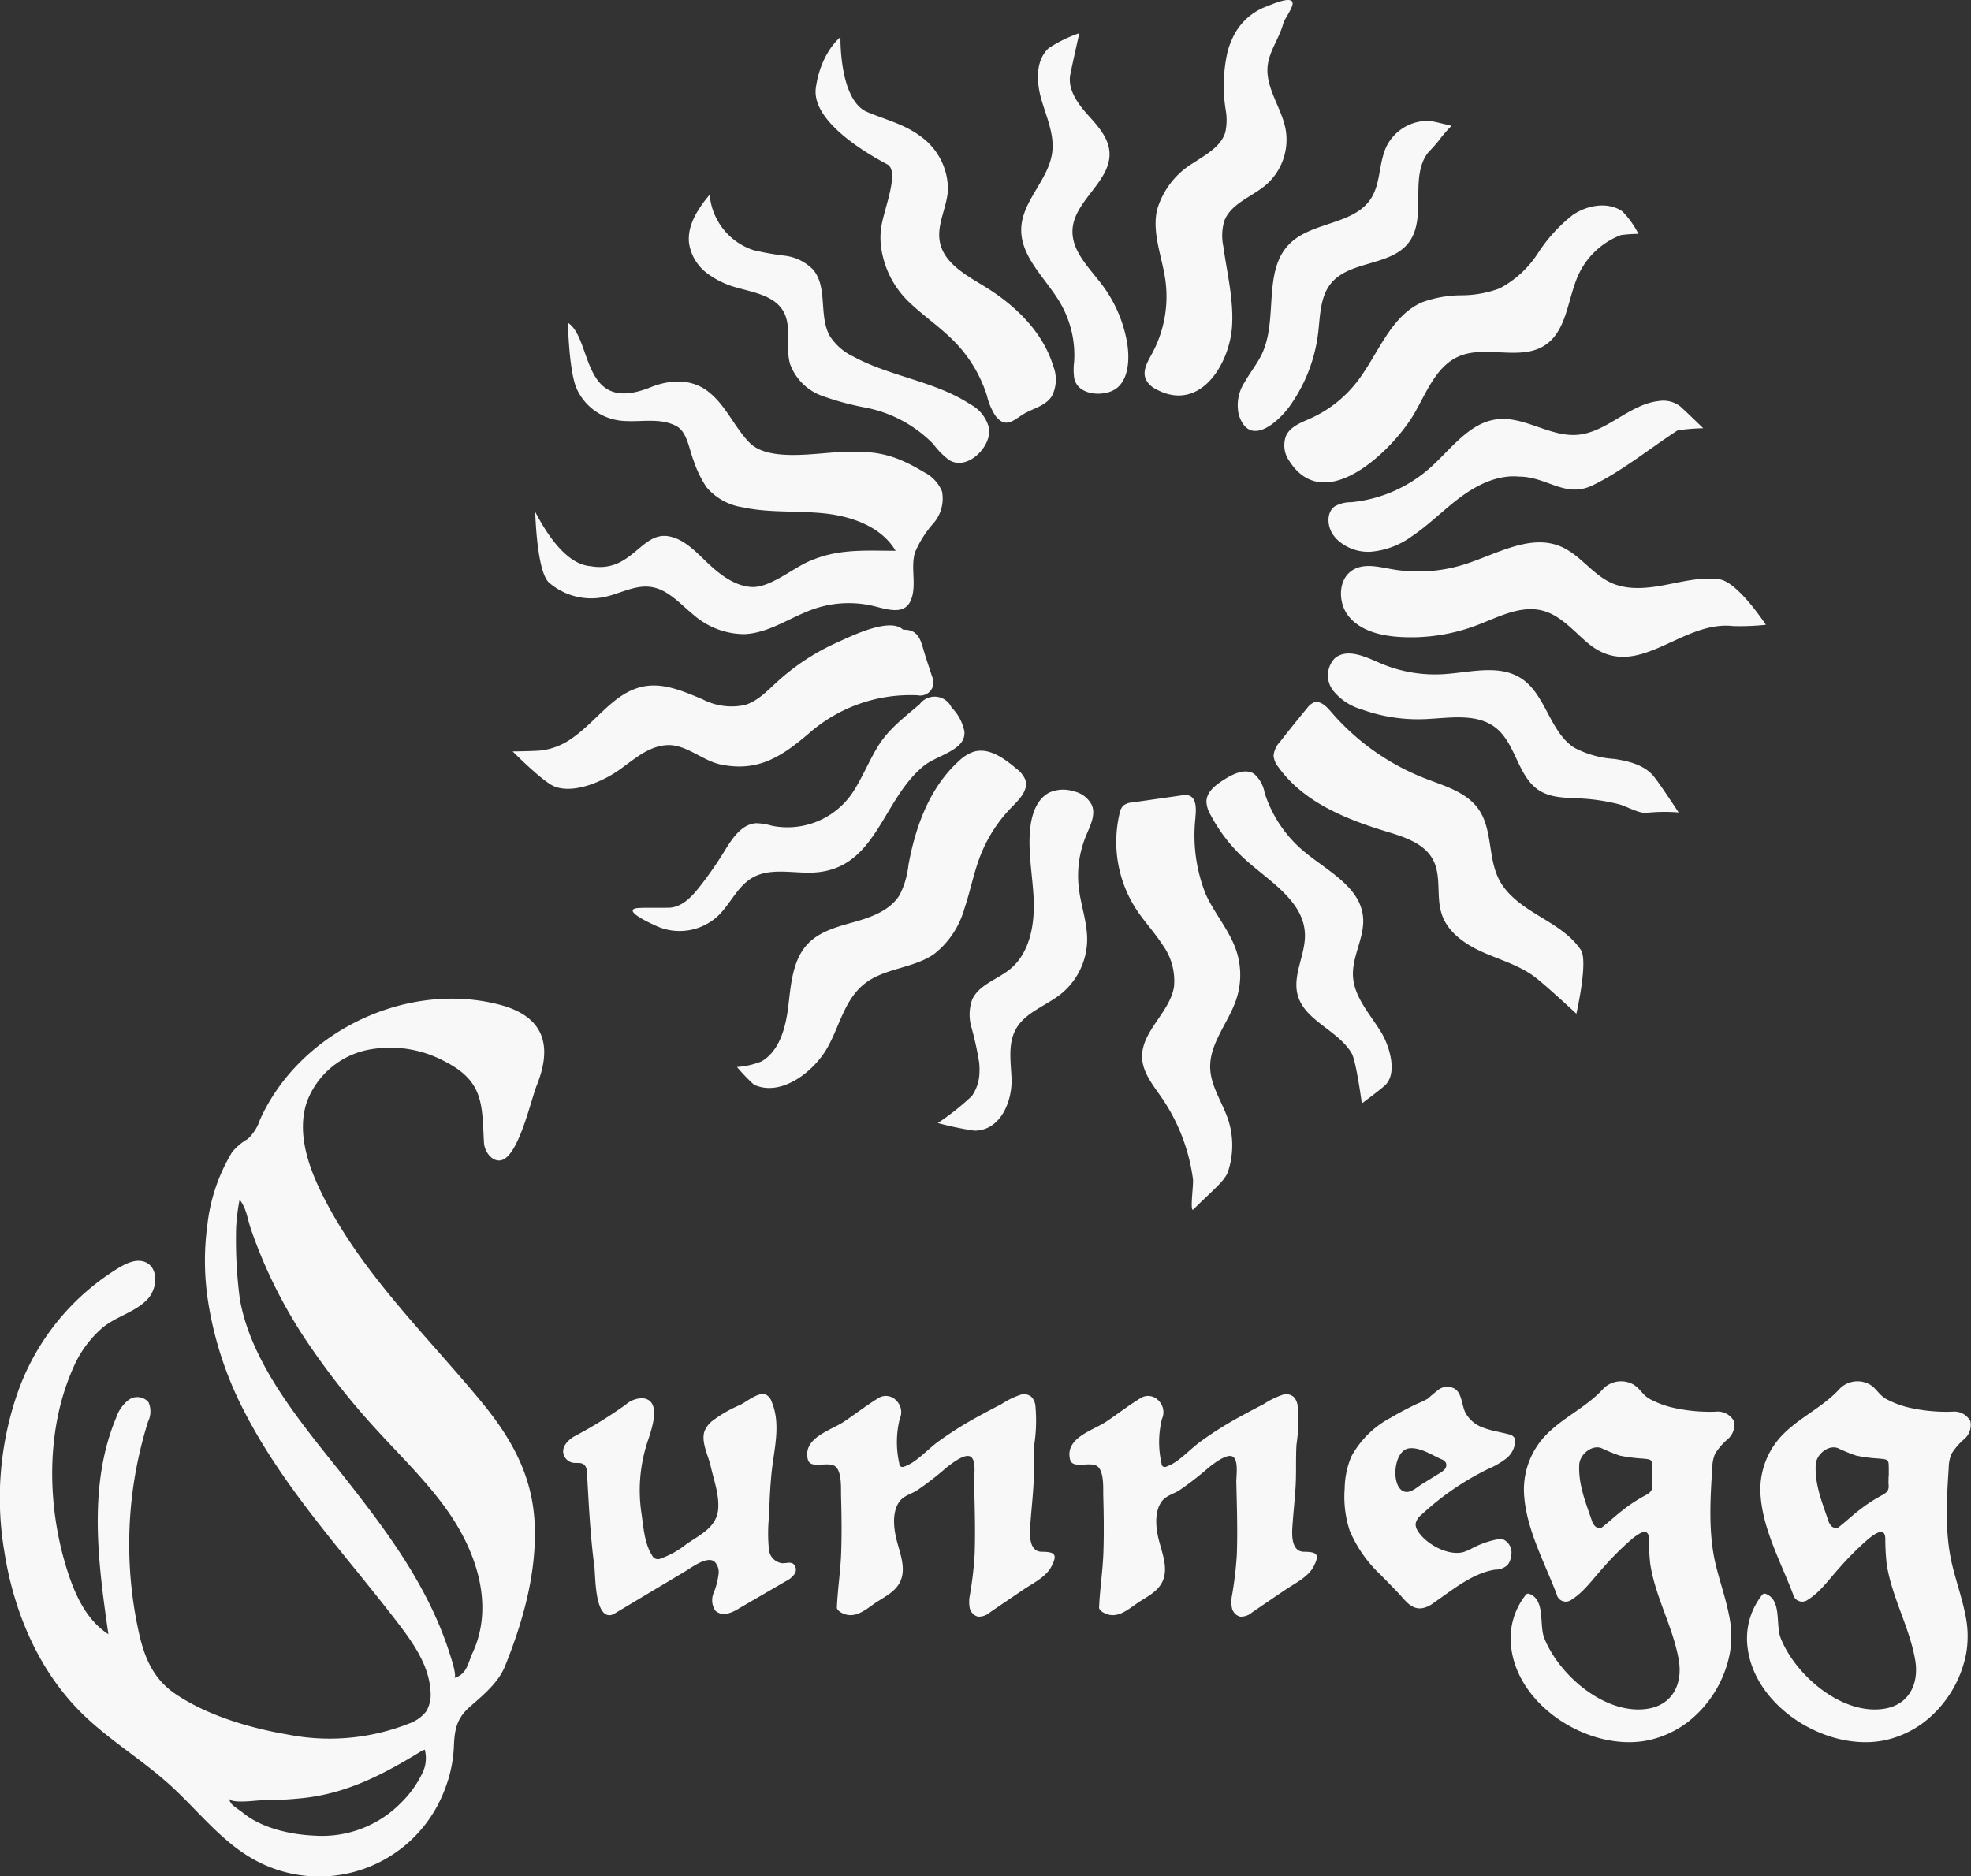 <svg id="Ebene_1" data-name="Ebene 1" xmlns="http://www.w3.org/2000/svg" width="250" height="238" viewBox="0 0 250 238"><rect x="0" y="0" width="250" height="238" fill="#333333" stroke="none"/><defs><style>.cls-1{fill:#f9f8f8;}</style></defs><path class="cls-1" d="M132.147,196.866c-1.554-.006-1.556-1.962-1.485-3.079.108-1.712.308-3.474.413-5.21.108-1.77.004-3.544.114-5.313a20.404,20.404,0,0,0,.14-4.948,1.957,1.957,0,0,0-.49-1.091,1.476,1.476,0,0,0-1.274-.319,10.476,10.476,0,0,0-2.551,1.234c-.925.478-1.846.959-2.759,1.461a46.161,46.161,0,0,0-5.281,3.309c-.988.732-1.841,1.622-2.83,2.349a5.746,5.746,0,0,1-1.406.782.54.54,0,0,1-.503.004.571.571,0,0,1-.173-.401,12.222,12.222,0,0,1,.058-5.625,2.057,2.057,0,0,0-.417-2.318,1.79,1.79,0,0,0-2.351-.294c-1.487.912-2.861,1.988-4.311,2.958-1.661,1.109-5.131,2.008-4.604,4.661a.983.983,0,0,0,.261.544.957.957,0,0,0,.484.211c.81.155,1.723-.161,2.509.114,1.142.401.96,2.901.987,3.854.068,2.395.099,4.793.018,7.188-.078,2.352-.451,4.675-.547,7.021-.007.192.271.463.482.585,1.662.971,3.007-.216,4.309-1.121,1.147-.797,2.59-1.416,3.23-2.744.823-1.708-.059-3.711-.47-5.411-.352-1.455-.55-3.368.322-4.684.518-.782,1.403-.993,2.183-1.431a38.525,38.525,0,0,0,3.891-3.013c.566-.418,2.346-1.876,3.076-1.298.684.543.363,2.456.382,3.21.032,1.297.069,2.592.093,3.887.031,1.768.038,3.538-.025,5.306a46.585,46.585,0,0,1-.599,5.096,4.283,4.283,0,0,0-.029,1.626,1.453,1.453,0,0,0,1.054,1.131,2.151,2.151,0,0,0,1.509-.538q2.115-1.446,4.236-2.881c1.203-.816,2.861-1.591,3.565-2.936.786-1.504.501-1.87-1.206-1.876m33.253,0c-1.553-.006-1.554-1.962-1.484-3.079.108-1.712.307-3.474.413-5.21.106-1.77.003-3.544.114-5.313a20.477,20.477,0,0,0,.139-4.948,1.947,1.947,0,0,0-.49-1.091,1.475,1.475,0,0,0-1.274-.319,10.502,10.502,0,0,0-2.551,1.234c-.925.478-1.846.959-2.758,1.461a45.905,45.905,0,0,0-5.281,3.309c-.988.732-1.842,1.622-2.83,2.349a5.773,5.773,0,0,1-1.405.782.543.543,0,0,1-.504.004.57.57,0,0,1-.171-.401,12.202,12.202,0,0,1,.056-5.625,2.057,2.057,0,0,0-.416-2.318,1.79,1.79,0,0,0-2.351-.294c-1.487.912-2.863,1.988-4.312,2.958-1.659,1.109-5.129,2.008-4.604,4.661a.975.975,0,0,0,.263.544.952.952,0,0,0,.482.211c.81.155,1.724-.161,2.509.114,1.142.401.962,2.901.988,3.854.066,2.395.097,4.793.018,7.188-.08,2.352-.453,4.675-.549,7.021-.007.192.271.463.482.585,1.662.971,3.009-.216,4.311-1.121,1.147-.797,2.59-1.416,3.228-2.744.823-1.708-.058-3.711-.469-5.411-.352-1.455-.552-3.368.32-4.684.518-.782,1.403-.993,2.183-1.431a38.377,38.377,0,0,0,3.892-3.013c.565-.418,2.345-1.876,3.076-1.298.683.543.363,2.456.382,3.21.032,1.297.068,2.592.091,3.887.031,1.768.038,3.538-.024,5.306a46.955,46.955,0,0,1-.6,5.096,4.253,4.253,0,0,0-.028,1.626,1.448,1.448,0,0,0,1.054,1.131,2.15,2.15,0,0,0,1.507-.538q2.115-1.446,4.237-2.881c1.202-.816,2.861-1.591,3.565-2.936.786-1.504.5-1.87-1.208-1.876m12.97-7.589c-2.018-.124-1.776-5.293.37-5.538,1.352-.155,2.858.84,4.042,1.372a1.156,1.156,0,0,1,.603.455.78.78,0,0,1-.121.798,2.293,2.293,0,0,1-.658.529q-1.113.687-2.223,1.372c-.55.34-1.288,1.033-1.975,1.013a.358.358,0,0,1-.04-.001m12.402,6.078a1.557,1.557,0,0,0-.724-.075,3.989,3.989,0,0,0-.525.095,11.925,11.925,0,0,0-2.675.979,6.788,6.788,0,0,1-1.221.548c-1.954.547-4.84-1.048-5.831-2.732a1.466,1.466,0,0,1-.242-.874,1.897,1.897,0,0,1,.718-1.109,34.815,34.815,0,0,1,8.507-5.841,10.508,10.508,0,0,0,2.237-1.291,2.963,2.963,0,0,0,1.158-2.225.918.918,0,0,0-.094-.43,1.123,1.123,0,0,0-.743-.445c-1.028-.272-2.091-.418-3.087-.788a4.13,4.13,0,0,1-2.4-1.977c-.478-1.033-.413-2.442-1.382-3.034a1.942,1.942,0,0,0-1.879.052,17.87,17.87,0,0,0-1.494,1.239,12.983,12.983,0,0,1-1.441.679c-1.097.54-2.192,1.094-3.242,1.725a12.086,12.086,0,0,0-5.016,4.935,10.835,10.835,0,0,0-.841,4.033,13.791,13.791,0,0,0,.637,5.365,16.48,16.48,0,0,0,3.954,5.639c.802.832,1.628,1.641,2.411,2.493.751.815,1.435,1.801,2.686,1.73a3.23,3.23,0,0,0,1.578-.686c2.37-1.619,4.889-3.764,7.809-4.227a2.257,2.257,0,0,0,1.606-.615,2.286,2.286,0,0,0,.442-1.189,1.839,1.839,0,0,0-.907-1.974m18.788-6.934c.065.707-.314.996-.903,1.305a19.7,19.7,0,0,0-2.712,1.765c-.966.732-1.846,1.577-2.807,2.318-.145.112-.58.012-.767-.136a1.705,1.705,0,0,1-.47-.778c-.782-2.302-1.724-4.561-1.593-7.084.069-1.319,1.618-2.556,2.814-2.095a20.283,20.283,0,0,0,2.33.951,19.744,19.744,0,0,0,2.855.371c1.258.121,1.26.108,1.268,1.342.003.309,0,.618,0,.927h-.022c0,.371-.028.745.006,1.113m7.963-3.965a8.071,8.071,0,0,1,1.643-1.897,2.351,2.351,0,0,0,.758-2.274,2.322,2.322,0,0,0-2.32-1.19,21.313,21.313,0,0,1-5.628-.56,11.946,11.946,0,0,1-2.714-1.045c-.869-.473-1.195-1.257-1.982-1.778a3.172,3.172,0,0,0-3.895.441c-2.128,2.365-5.125,3.647-7.309,5.915a9.959,9.959,0,0,0-2.749,7.751c.323,4.28,2.607,8.467,4.115,12.432a1.184,1.184,0,0,0,1.882.698c1.577-.982,2.705-2.62,3.945-3.984a38.056,38.056,0,0,1,3.019-3.096c.593-.522,2.768-2.642,2.851-.729a30.474,30.474,0,0,0,.167,3.217c.636,4.259,2.922,8.076,3.63,12.278.501,2.972-.783,5.628-3.896,6.14-5.362.883-11.294-4.218-13.172-8.968-.659-1.668.156-4.741-1.811-5.566a.496.496,0,0,0-.342-.046.528.528,0,0,0-.23.189,8.906,8.906,0,0,0-1.783,6.826c1.035,7.467,10.06,13.002,17.247,11.595a12.656,12.656,0,0,0,5.16-2.362,14.514,14.514,0,0,0,5.314-8.774,12.953,12.953,0,0,0-.147-4.899c-.431-2.175-1.205-4.311-1.702-6.459-.901-3.881-.65-8.165-.391-12.114a4.76,4.76,0,0,1,.342-1.739m22.026,3.965c.066.707-.314.996-.903,1.305a19.699,19.699,0,0,0-2.712,1.765c-.966.732-1.846,1.577-2.805,2.318-.146.112-.581.012-.768-.136a1.718,1.718,0,0,1-.47-.778c-.782-2.302-1.724-4.561-1.591-7.084.069-1.319,1.618-2.556,2.812-2.095a20.392,20.392,0,0,0,2.33.951,19.744,19.744,0,0,0,2.855.371c1.258.121,1.261.108,1.268,1.342.003.309.001.618.001.927h-.024c0,.371-.028.745.006,1.113m8.011,9.887c-.901-3.881-.65-8.165-.391-12.114a4.79,4.79,0,0,1,.342-1.739,8.078,8.078,0,0,1,1.644-1.897,2.355,2.355,0,0,0,.758-2.274,2.325,2.325,0,0,0-2.321-1.19,21.313,21.313,0,0,1-5.628-.56,11.999,11.999,0,0,1-2.714-1.045c-.869-.473-1.193-1.257-1.982-1.778a3.17,3.17,0,0,0-3.894.441c-2.13,2.365-5.126,3.647-7.311,5.915a9.953,9.953,0,0,0-2.748,7.751c.322,4.28,2.607,8.467,4.113,12.432a1.185,1.185,0,0,0,1.883.698c1.575-.982,2.705-2.62,3.944-3.984a38.303,38.303,0,0,1,3.019-3.096c.593-.522,2.77-2.642,2.851-.729a30.476,30.476,0,0,0,.168,3.217c.636,4.259,2.92,8.076,3.63,12.278.5,2.972-.785,5.628-3.898,6.14-5.362.883-11.294-4.218-13.172-8.968-.658-1.668.158-4.741-1.81-5.566a.501.501,0,0,0-.344-.046.528.528,0,0,0-.23.189,8.905,8.905,0,0,0-1.782,6.826c1.035,7.467,10.058,13.002,17.247,11.595a12.665,12.665,0,0,0,5.16-2.362,14.512,14.512,0,0,0,5.312-8.774,12.954,12.954,0,0,0-.146-4.899c-.432-2.175-1.205-4.311-1.703-6.459m-146.985.062a1.098,1.098,0,0,0-.673-.105,5.984,5.984,0,0,1-.683.056,1.956,1.956,0,0,1-1.675-1.595,20.869,20.869,0,0,1,.021-4.57c.032-1.737.122-3.474.289-5.202.289-3.02,1.262-6.221.01-9.154a1.465,1.465,0,0,0-.826-.923c-.895-.253-2.385.974-3.138,1.347a16.59,16.59,0,0,0-3.523,2.019,3.364,3.364,0,0,0-.969,1.206c-.578,1.344.438,3.215.732,4.536.392,1.77,1.085,3.57.957,5.412-.167,2.396-2.338,3.297-4.104,4.552a11.093,11.093,0,0,1-3.181,1.767.808.808,0,0,1-1.112-.415c-.982-1.546-1.078-3.606-1.347-5.38a19.717,19.717,0,0,1,.908-9.394c.444-1.372,1.678-4.953-.777-5.142a3.19,3.19,0,0,0-2.105.806,55.78,55.78,0,0,1-6.523,4.026c-.726.414-1.566,1.223-1.408,2.139a1.524,1.524,0,0,0,1.229,1.215c.293.047.593.006.888.04.671.075.851.575.885,1.177.223,3.901.409,7.961.935,11.895.158,1.172.025,6.484,2.057,6.221a1.581,1.581,0,0,0,.593-.253q4.429-2.646,8.858-5.293c.786-.469,2.846-2.042,3.761-1.215a1.891,1.891,0,0,1,.49,1.539,9.68,9.68,0,0,1-.575,2.293,2.368,2.368,0,0,0,.173,2.371,1.658,1.658,0,0,0,1.498.37,4.921,4.921,0,0,0,1.463-.648l5.991-3.482a2.808,2.808,0,0,0,1.099-.924.971.971,0,0,0-.215-1.294M39.356,170.821a94.145,94.145,0,0,0,8.57,10.745c3.1,3.387,6.427,6.6,9.033,10.38,3.507,5.09,5.736,11.781,2.992,17.724-.619,1.342-.708,2.738-2.327,3.198.351-.247-.404-2.509-.518-2.874-2.627-8.412-7.722-15.335-13.11-22.189-5.247-6.675-12.026-14.334-13.571-22.961a57.779,57.779,0,0,1-.473-9.12,24.798,24.798,0,0,1,.441-3.533c.861,1.103.957,2.299,1.388,3.604a61.345,61.345,0,0,0,7.575,15.026m14.219,54.125a13.509,13.509,0,0,1-2.703,3.761A14.026,14.026,0,0,1,39.946,232.881c-3.028-.12-6.758-.933-9.156-2.921-.218-.182-1.521-1.027-1.521-1.274-.137-.114-.152-.376-.206-.522.257.692,3.391.242,4.013.237a53.63,53.63,0,0,0,5.469-.299c5.619-.633,10.203-3.063,14.952-5.974a2.621,2.621,0,0,1,.383-.154,4.254,4.254,0,0,1-.305,2.973m8.908-97.699c-11.623-2.55-24.668,3.95-29.533,14.867a5.656,5.656,0,0,1-1.538,2.392,7.002,7.002,0,0,0-1.976,1.668,22.639,22.639,0,0,0-3.128,9.188,33.616,33.616,0,0,0,.102,9.843,45.343,45.343,0,0,0,4.535,13.78c5.067,9.908,12.806,18.132,19.564,26.969,1.972,2.577,3.941,5.418,4.099,8.663a4.103,4.103,0,0,1-.549,2.497,4.78,4.78,0,0,1-2.205,1.555,27.423,27.423,0,0,1-15.306,1.391c-4.79-.813-10.167-2.388-14.244-5.121-2.784-1.869-3.938-4.496-4.659-7.689a51.801,51.801,0,0,1,1.142-26.915,2.901,2.901,0,0,0,.049-2.444,1.869,1.869,0,0,0-2.516-.297,4.779,4.779,0,0,0-1.591,2.272c-3.574,8.557-2.308,18.273-.982,27.454-2.607-1.66-4.066-4.633-5.045-7.569-2.74-8.208-2.997-18.155.568-26.178a13.974,13.974,0,0,1,3.755-5.152c1.736-1.434,4.119-1.943,5.68-3.588,1.267-1.335,1.441-3.965-.243-4.703-1.066-.467-2.289.061-3.296.646A30.332,30.332,0,0,0,2.33,176.423,40.6,40.6,0,0,0,.54,196.777c1.177,7.597,4.292,15.056,9.734,20.474,3.435,3.421,7.669,5.928,11.262,9.182,3.478,3.149,6.39,7.021,10.458,9.355a17.005,17.005,0,0,0,24.366-8.629,16.942,16.942,0,0,0,1.211-5.591c.086-2.185.358-3.575,2.037-5.047,1.64-1.438,3.591-3.031,4.432-5.108,2.258-5.579,3.995-11.672,3.79-17.801-.212-6.311-2.907-11.098-6.845-15.863-7.171-8.674-15.518-16.627-20.385-26.779-1.662-3.467-2.897-7.47-1.695-11.123a10.482,10.482,0,0,1,7.39-6.577,14.578,14.578,0,0,1,10.005,1.328c5.106,2.559,4.821,5.519,5.087,10.362.068,1.254,1.203,2.642,2.367,2.176,2.11-.844,3.573-7.555,4.34-9.472,2.069-5.177.792-8.771-4.765-10.213q-.423-.109-.847-.203"/><path class="cls-1" d="M72.05,40.957c3.135,2.059,1.627,11.724,10.454,8.18,2.506-1.007,5.202-1.116,7.331.544,2.246,1.752,3.23,4.395,5.205,6.449,2.33,2.425,7.996,1.402,11.352,1.233,4.613-.231,6.874.169,10.833,2.553a4.75,4.75,0,0,1,2.256,2.423,4.779,4.779,0,0,1-1.094,4.06,13.529,13.529,0,0,0-2.323,3.663c-.587,1.906.196,4.02-.454,5.887-.789,2.268-3.147,1.308-5.01.89a13.6,13.6,0,0,0-7.247.377c-3.041,1.02-5.793,3.136-8.999,3.233a9.868,9.868,0,0,1-6.371-2.433c-1.703-1.385-3.256-3.248-5.429-3.556-2.127-.302-4.131,1.004-6.252,1.344a8.179,8.179,0,0,1-6.663-1.892c-1.58-1.422-1.749-8.962-1.749-8.962,1.466,2.797,3.922,6.628,7,6.876,5.299.948,6.413-4.53,10.049-3.767,1.77.37,3.131,1.736,4.43,2.995,1.661,1.608,3.569,3.22,5.868,3.409,2.27.188,5.112-2.209,7.182-3.159,3.724-1.71,7.084-1.437,11.179-1.427-1.783-3.026-5.48-4.357-8.965-4.737-3.485-.378-7.05-.041-10.474-.792a7.472,7.472,0,0,1-4.54-2.528,14.117,14.117,0,0,1-1.64-3.375c-.58-1.467-.814-3.672-2.211-4.401-2.119-1.104-4.551-.435-6.93-.664a6.981,6.981,0,0,1-5.652-3.983c-1.021-2.133-1.159-8.425-1.136-8.44"/><path class="cls-1" d="M182.534,114.199c-.149-1.747.043-3.573-.765-5.112-1.105-2.099-3.638-2.902-5.904-3.59-5.193-1.573-10.572-3.765-13.723-8.192a2.672,2.672,0,0,1-.603-1.412,2.935,2.935,0,0,1,.816-1.781q1.69-2.175,3.454-4.293a2.065,2.065,0,0,1,.817-.69c.816-.299,1.597.464,2.162,1.127a30.19,30.19,0,0,0,11.967,8.499c2.469.959,5.253,1.727,6.777,3.896,1.789,2.549,1.18,6.132,2.593,8.909,1.05,2.064,3.076,3.419,5.051,4.621,1.973,1.203,4.053,2.413,5.339,4.336.957,1.434-.569,8.09-.569,8.09s-3.995-3.721-5.351-4.723c-1.947-1.44-4.337-2.108-6.547-3.097s-4.408-2.496-5.175-4.796a7.621,7.621,0,0,1-.338-1.79"/><path class="cls-1" d="M151.614,103.868a20.198,20.198,0,0,0,1.31,9.556c1.127,2.494,3.035,4.608,3.896,7.207a9.796,9.796,0,0,1,.013,6.085c-.982,3.009-3.441,5.624-3.333,8.788.078,2.342,1.568,4.372,2.298,6.598a10.579,10.579,0,0,1-.022,6.483c-.4,1.243-1.953,2.391-4.399,4.843-.5.501.029-3.133-.063-3.835a23.825,23.825,0,0,0-3.963-10.327c-1.078-1.569-2.398-3.147-2.485-5.05-.15-3.338,3.489-5.712,4.04-9.009a7.783,7.783,0,0,0-1.46-5.355c-1.028-1.589-2.343-2.976-3.374-4.564a15.699,15.699,0,0,1-2.06-12.112,1.891,1.891,0,0,1,.447-.952,2.001,2.001,0,0,1,1.152-.42q3.124-.446,6.246-.893a2.028,2.028,0,0,1,.975.022c.829.302.891,1.435.826,2.318-.015.204-.029.411-.041.616"/><path class="cls-1" d="M84.671,94.528c-2.448.093-4.327,1.892-6.23,3.215-2.004,1.393-5.662,3.02-8.135,2.022-1.478-.596-5.283-4.438-5.283-4.438s2.522-.021,3.569-.115a8.449,8.449,0,0,0,3.929-1.532c1.954-1.342,3.494-3.201,5.336-4.692,3.955-3.204,7.033-2.067,11.274-.262a7.978,7.978,0,0,0,5.383.704c1.597-.494,2.801-1.777,4.035-2.908a28.729,28.729,0,0,1,7.623-5.012c1.748-.785,6.576-3.192,8.312-1.679a.285.285,0,0,0,.171.062c1.879-.018,2.153,1.428,2.553,2.784.316,1.069.689,2.121,1.028,3.184a1.666,1.666,0,0,1-1.852,2.345A19.51,19.51,0,0,0,102.571,93.067C99.119,96.005,96.141,97.962,91.42,96.989c-2.308-.475-4.368-2.552-6.749-2.462"/><path class="cls-1" d="M185.407,37.463a13.868,13.868,0,0,0,4.815-.881,13.082,13.082,0,0,0,4.842-4.45,19.803,19.803,0,0,1,4.463-4.889c1.841-1.234,4.411-1.681,6.244-.435a11.386,11.386,0,0,1,2.047,2.864,17.305,17.305,0,0,0-2.217.151,9.745,9.745,0,0,0-5.351,4.948c-1.436,3.074-1.451,7.145-4.276,9.017-3.13,2.073-7.563-.078-10.99,1.447-2.839,1.263-4.041,4.546-5.601,7.238-2.544,4.388-11.253,13.147-15.82,6.05a3.432,3.432,0,0,1-.426-3.279c.571-1.162,1.931-1.642,3.109-2.173a15.501,15.501,0,0,0,5.789-4.525c2.765-3.513,4.27-8.446,8.373-10.211a14.799,14.799,0,0,1,5-.871"/><path class="cls-1" d="M219.866,79.43c-6.775-.795-12.296,7.392-18.516,2.113-1.793-1.521-3.401-3.471-5.672-4.069-2.824-.742-5.663.832-8.395,1.864a23.532,23.532,0,0,1-9.852,1.462c-2.304-.154-4.753-.747-6.269-2.493s-1.503-4.908.509-6.044c1.445-.816,3.234-.34,4.868-.052a19.483,19.483,0,0,0,9.224-.614c4.056-1.286,8.315-3.922,12.228-2.252,2.41,1.029,3.964,3.493,6.346,4.584,2.119.97,4.581.717,6.87.281s4.613-1.039,6.918-.704c2.307.336,5.861,5.76,5.861,5.76a31.72,31.72,0,0,1-4.119.161"/><path class="cls-1" d="M97.472,138.027a4.61,4.61,0,0,1-1.833-.414,22.784,22.784,0,0,1-2.161-2.25,10.115,10.115,0,0,0,3.133-.716c2.363-1.409,3.085-4.462,3.404-7.2.32-2.738.56-5.739,2.466-7.726,1.554-1.62,3.87-2.184,6.028-2.797,2.156-.614,4.455-1.483,5.613-3.408a10.859,10.859,0,0,0,1.103-3.757c.886-4.898,2.699-9.855,6.382-13.195a5.123,5.123,0,0,1,1.873-1.187c1.939-.59,3.868.812,5.416,2.124a3.376,3.376,0,0,1,1.161,1.43c.41,1.279-.74,2.466-1.684,3.42a18.317,18.317,0,0,0-4.016,6.184c-.855,2.188-1.28,4.519-2.035,6.743a11.152,11.152,0,0,1-3.842,5.758c-2.665,1.849-6.367,1.773-8.886,3.817-2.612,2.117-3.169,5.676-4.861,8.421-1.413,2.291-4.358,4.809-7.259,4.752"/><path class="cls-1" d="M156.215,5.111a7.649,7.649,0,0,1,4.215-4.21c.701-.253,2.925-1.288,3.433-.745.448.478-.931,2.188-1.096,2.822-.484,1.851-1.767,3.462-1.976,5.364-.31,2.807,1.767,5.301,2.28,8.078a7.606,7.606,0,0,1-2.491,7.03c-1.82,1.551-4.504,2.382-5.309,4.636a6.654,6.654,0,0,0-.109,3.153c.463,3.353,1.311,6.693,1.116,10.074-.277,4.821-4.045,11.086-9.628,8.073a2.749,2.749,0,0,1-1.355-1.363c-.389-1.056.285-2.17.823-3.156a15.204,15.204,0,0,0,1.706-9.268c-.409-2.994-1.717-5.98-1.074-8.932a10.238,10.238,0,0,1,4.621-5.999c1.591-1.063,3.495-2.058,4.045-3.894a7.211,7.211,0,0,0,.044-2.856,19.479,19.479,0,0,1,.274-7.488,9.987,9.987,0,0,1,.479-1.317"/><path class="cls-1" d="M111.8,28.695c.326-2.169,2.349-6.988.74-7.843-4.444-2.358-9.576-6.078-9.057-9.731.637-4.494,3.121-6.415,3.121-6.415s-.181,7.991,3.392,9.5c2.364.999,4.796,1.571,6.842,3.142a8.255,8.255,0,0,1,3.394,6.843c-.158,2.192-1.426,4.302-1.029,6.465.498,2.728,3.321,4.244,5.684,5.689,3.87,2.368,7.38,5.738,8.7,10.087a4.631,4.631,0,0,1-.164,3.816c-.817,1.27-2.342,1.535-3.554,2.257-1.31.784-2.305,1.953-3.627.219a8.16,8.16,0,0,1-1.066-2.553,17.305,17.305,0,0,0-3.91-6.623c-1.863-1.966-4.162-3.467-6.101-5.358a11.802,11.802,0,0,1-3.466-7.408A8.85,8.85,0,0,1,111.8,28.695"/><path class="cls-1" d="M172.733,139.986s-.714-5.365-1.282-6.342c-1.721-2.967-5.994-4.128-6.864-7.448-.667-2.538,1.038-5.124.928-7.747-.174-4.126-4.433-6.595-7.504-9.349a20.644,20.644,0,0,1-4.454-5.701,3.561,3.561,0,0,1-.535-1.74c.044-1.243,1.212-2.107,2.265-2.769,1.155-.726,2.653-1.453,3.796-.705A4.148,4.148,0,0,1,160.405,100.584a15.959,15.959,0,0,0,4.864,7.324c2.981,2.531,7.261,4.539,7.62,8.437.234,2.532-1.407,4.936-1.279,7.476.136,2.722,2.214,4.877,3.619,7.212.966,1.606,2.139,5.185.375,6.724-.876.766-2.871,2.229-2.871,2.229"/><path class="cls-1" d="M169.547,68.398a4.414,4.414,0,0,1-.494-.612c-.723-1.088-.817-2.77.237-3.541a4.066,4.066,0,0,1,2.072-.529,17.626,17.626,0,0,0,9.998-4.336c2.678-2.379,4.978-5.764,8.53-6.187,3.45-.411,6.679,2.235,10.142,1.974,3.771-.284,6.631-3.901,10.392-4.292a3.509,3.509,0,0,1,2.678.667c.712.624,2.935,2.787,2.935,2.787a26.813,26.813,0,0,0-3.242.266c-3.512,2.269-7.059,5.189-10.824,6.994-3.433,1.645-5.774-1.124-9.284-1.124-2.672-.257-5.272,1.004-7.433,2.602S181.21,66.627,178.97,68.111a10.213,10.213,0,0,1-5.116,1.885,5.728,5.728,0,0,1-4.306-1.598"/><path class="cls-1" d="M161.489,53.703c-1.591,1.215-3.478,1.706-4.361-1.087a5.353,5.353,0,0,1,.746-4.137c.706-1.255,1.643-2.382,2.24-3.693,2.006-4.407.029-10.418,3.445-13.847,2.833-2.841,8.166-2.382,10.338-5.758,1.258-1.956.965-4.562,1.987-6.653a5.837,5.837,0,0,1,5.451-3.186c.453.027,2.774.625,2.774.625a16.029,16.029,0,0,0-1.532,1.758,16.865,16.865,0,0,1-1.373,1.557c-2.541,3.105-.097,8.344-2.547,11.521-2.305,2.989-7.468,2.229-9.844,5.161-1.395,1.721-1.36,4.142-1.627,6.342a20.104,20.104,0,0,1-3.579,9.188,10.811,10.811,0,0,1-2.118,2.207"/><path class="cls-1" d="M125.479,54.688c-.007,2.275-2.895,5.029-5.088,3.678a9.834,9.834,0,0,1-2.018-2.042,16.403,16.403,0,0,0-8.523-4.601,35.209,35.209,0,0,1-5.622-1.518,6.781,6.781,0,0,1-4.004-3.987c-.659-2.2.279-4.784-.886-6.762-1.121-1.901-3.606-2.33-5.727-2.926a11.027,11.027,0,0,1-3.986-1.909,5.862,5.862,0,0,1-2.221-3.734c-.28-2.29,1.128-4.425,2.609-6.19a8.12,8.12,0,0,0,5.554,7.037,35.59,35.59,0,0,0,4.003.71,5.979,5.979,0,0,1,3.573,1.776c1.891,2.252.665,5.885,2.127,8.437a7.252,7.252,0,0,0,2.981,2.587c4.712,2.552,10.367,3.111,14.841,6.061a4.652,4.652,0,0,1,2.374,3.116,2.637,2.637,0,0,1,.013.266"/><path class="cls-1" d="M212.916,103.072a22.172,22.172,0,0,0-3.908.031c-.898.238-2.759-.844-3.658-1.07a25.069,25.069,0,0,0-4.787-.73c-1.814-.101-3.752-.034-5.293-.999-2.756-1.725-2.966-5.881-5.495-7.929-2.45-1.981-5.992-1.263-9.138-1.141a21.015,21.015,0,0,1-8.007-1.264,7.099,7.099,0,0,1-3.587-2.426,3.142,3.142,0,0,1,.249-4.021c1.537-1.319,3.84-.234,5.694.577a17.638,17.638,0,0,0,8.086,1.431c3.367-.205,7.066-1.304,9.89.54,3.112,2.031,3.579,6.731,6.685,8.771a12.581,12.581,0,0,0,5.115,1.441c1.765.272,3.634.717,4.846,2.033.689.748,3.307,4.757,3.307,4.757"/><path class="cls-1" d="M124.23,136.109a8.39,8.39,0,0,0-.038-1.335,39.296,39.296,0,0,0-.957-4.375,5.779,5.779,0,0,1,.058-3.545c.838-1.925,3.19-2.572,4.815-3.897,2.467-2.012,3.122-5.526,3.009-8.711-.115-3.186-.827-6.378-.397-9.536.227-1.662.907-3.445,2.413-4.178a4.35,4.35,0,0,1,3.057-.139,3.338,3.338,0,0,1,2.311,1.773c.493,1.243-.223,2.598-.737,3.832a13.32,13.32,0,0,0-.932,6.632c.26,2.234,1.087,4.4,1.063,6.647a8.981,8.981,0,0,1-3.345,6.838c-1.913,1.517-4.528,2.324-5.706,4.465-1.024,1.86-.63,4.134-.541,6.257.115,2.796-1.355,6.626-4.731,6.605a41.276,41.276,0,0,1-4.621-.967,33.176,33.176,0,0,0,4.315-3.422,5.384,5.384,0,0,0,.965-2.943"/><path class="cls-1" d="M136.242,47.906a8.321,8.321,0,0,1,.004-2.062,13.158,13.158,0,0,0-1.765-7.411c-1.839-3.14-5.098-5.863-4.944-9.5.15-3.507,3.513-6.169,3.933-9.652.274-2.283-.76-4.488-1.392-6.699-.634-2.21-.745-4.914.939-6.475a17.121,17.121,0,0,1,3.883-1.897s-.926,4.108-1.142,5.235c-.355,1.86.883,3.624,2.141,5.034,1.259,1.412,2.687,2.908,2.823,4.797.265,3.7-4.46,6.132-4.683,9.836-.165,2.734,2.14,4.874,3.781,7.065a16.99,16.99,0,0,1,3.134,7.266c.313,1.812.305,4.528-1.305,5.797-1.316,1.036-4.264,1.013-5.157-.618a2.422,2.422,0,0,1-.252-.716"/><path class="cls-1" d="M122.322,92.796a1.977,1.977,0,0,1-.335,1.32c-.931,1.356-3.47,1.971-4.778,3.02-5.479,4.394-6.023,13.49-14.481,13.575-2.484.025-5.168-.597-7.315.653-1.897,1.104-2.784,3.359-4.38,4.867a7.147,7.147,0,0,1-7.588,1.328c-1.177-.514-4.276-1.977-2.808-2.324.553-.132,3.939-.024,4.503-.098,1.51-.198,2.653-1.433,3.596-2.632a47.466,47.466,0,0,0,3.14-4.508c.982-1.601,2.184-3.465,4.057-3.558a7.679,7.679,0,0,1,1.976.322,9.958,9.958,0,0,0,10.048-3.937c1.289-1.847,2.169-4.122,3.376-6.095,1.369-2.24,3.351-3.711,5.317-5.389a2.357,2.357,0,0,1,4.04.41,5.919,5.919,0,0,1,1.634,3.045"/></svg>